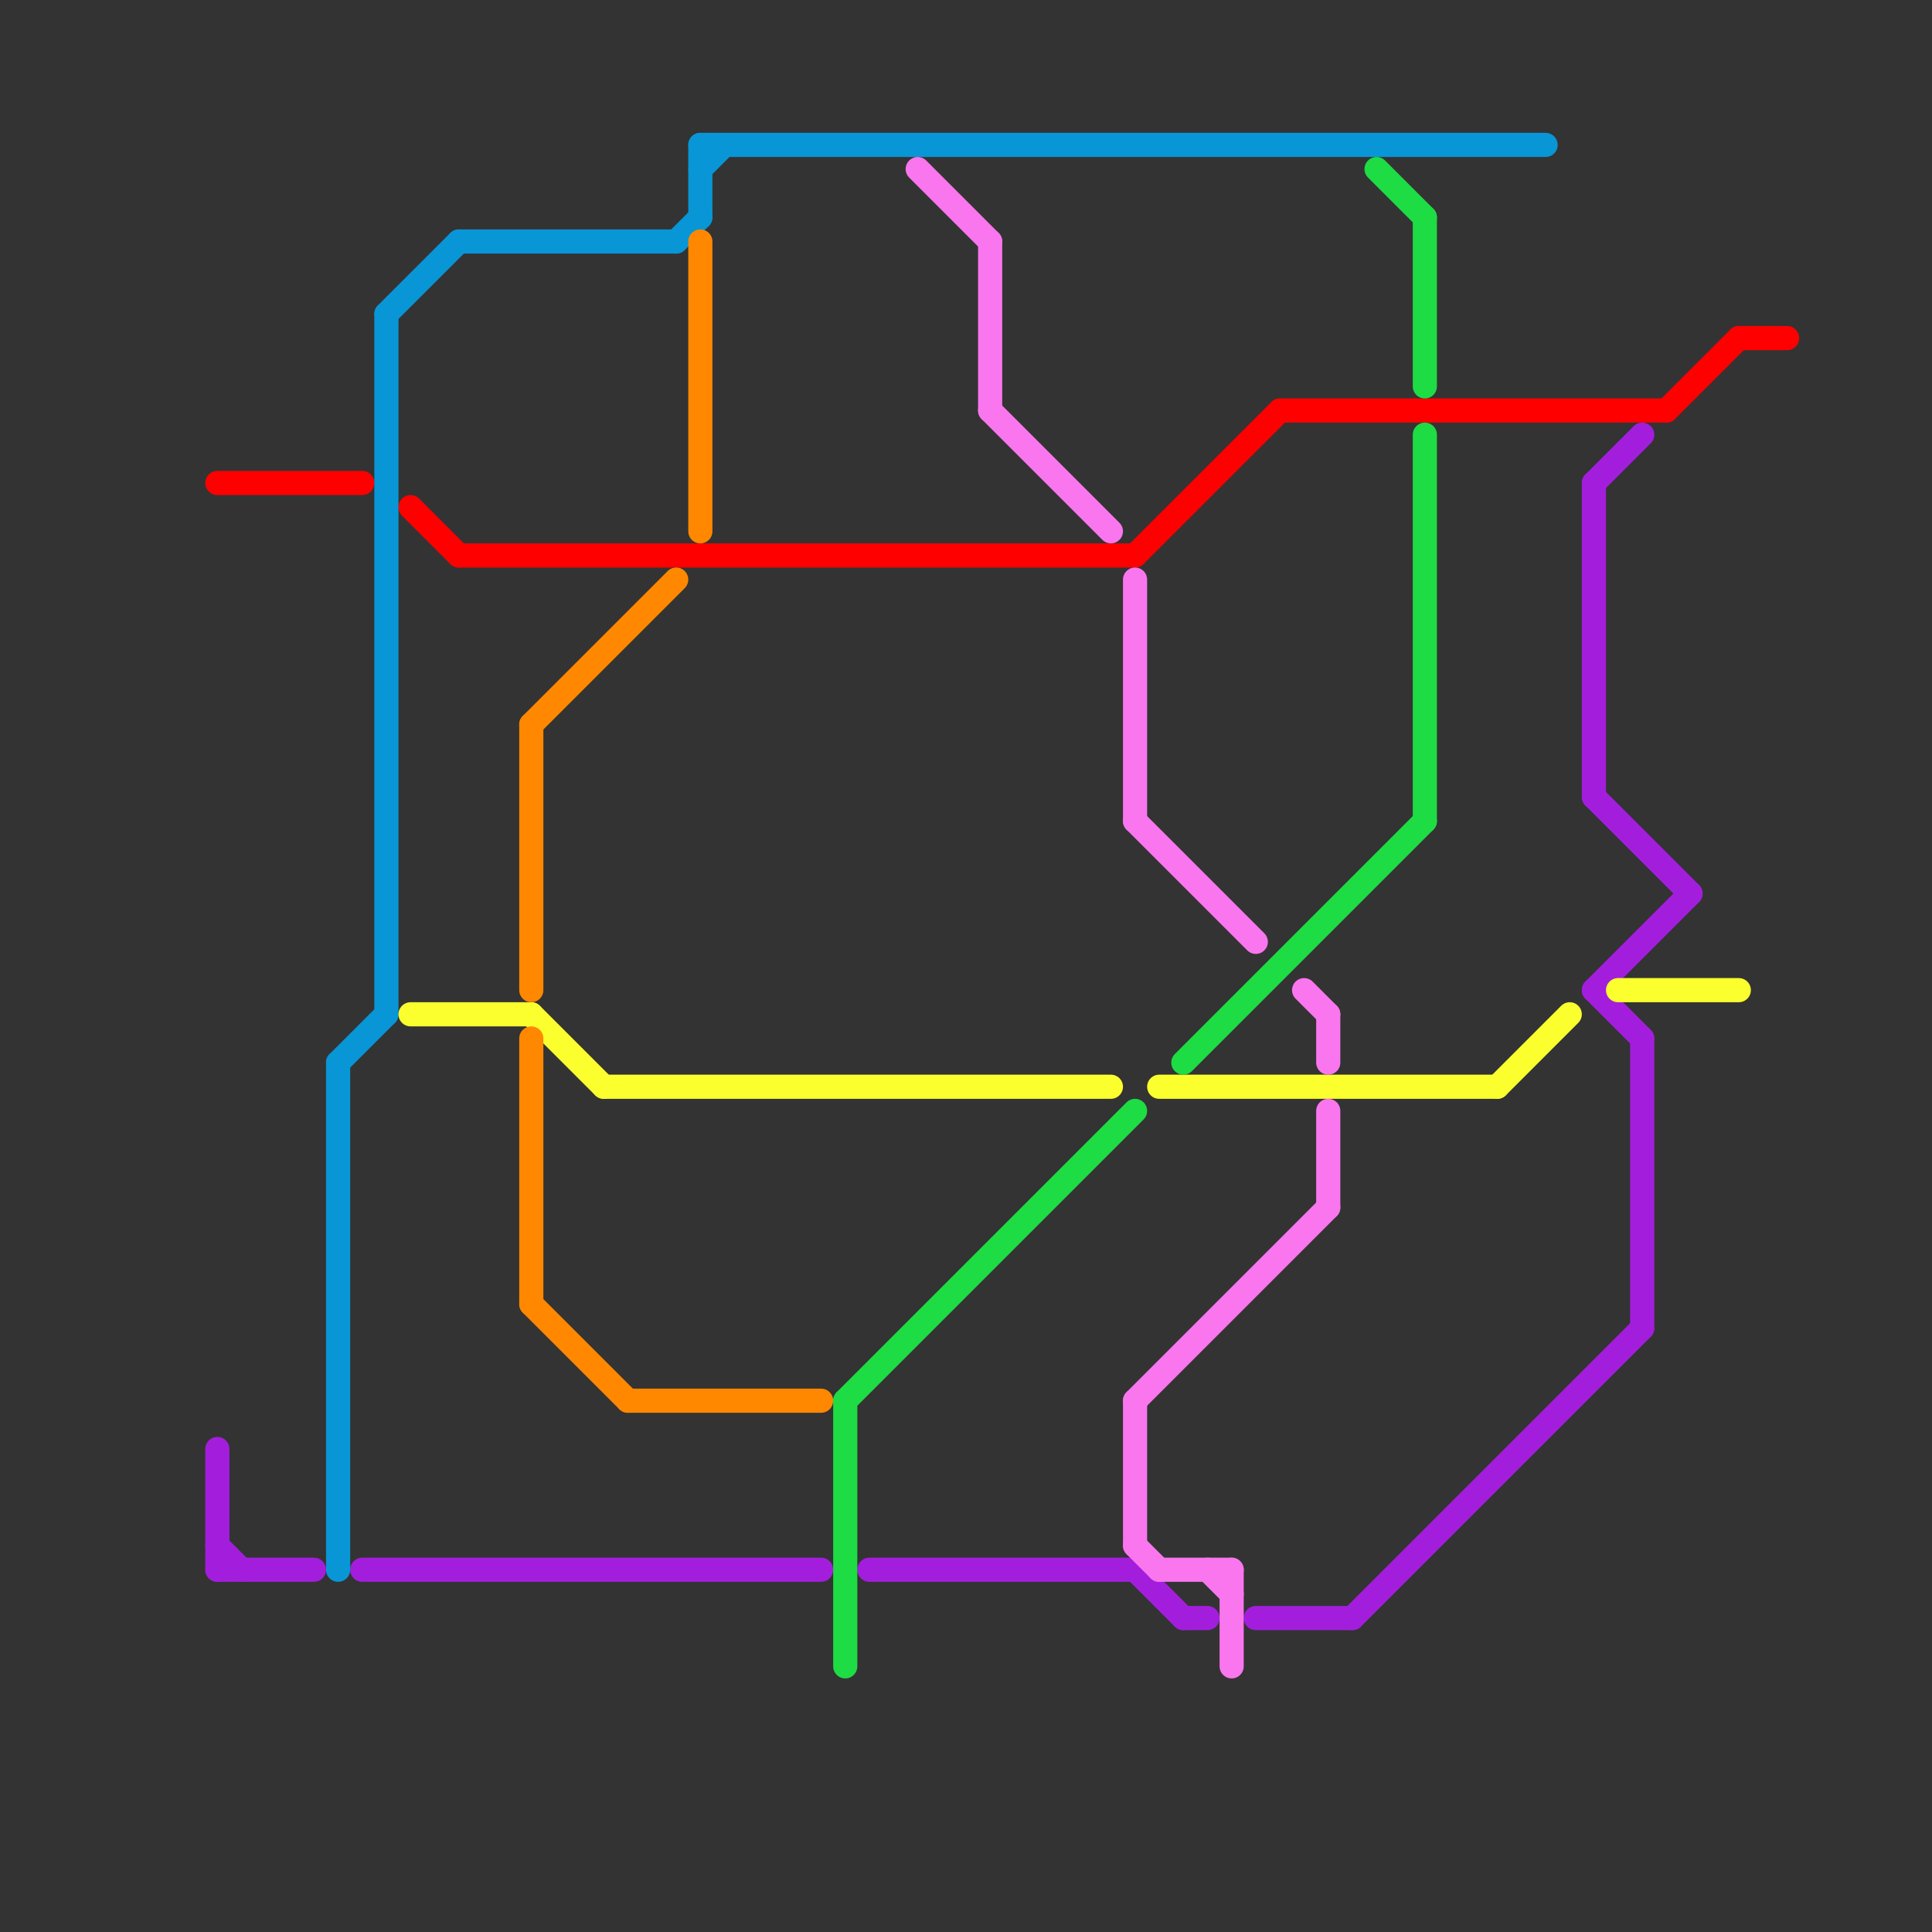 
<svg version="1.1" xmlns="http://www.w3.org/2000/svg" viewBox="0 0 80 80">
<rect x="0" y="0" width="80" height="80" fill="#333333" stroke="none"/>
<style>text { font: 1px Helvetica; font-weight: 600; white-space: pre; dominant-baseline: central; } line { stroke-width: 1; fill: none; stroke-linecap: round; stroke-linejoin: round; } .c0 { stroke: #ff0000 } .c1 { stroke: #a31edc } .c2 { stroke: #0896d7 } .c3 { stroke: #fcff2e } .c4 { stroke: #ff8800 } .c5 { stroke: #1edc44 } .c6 { stroke: #f976ee }</style><defs><g id="wm-xf"><circle r="1.2" fill="#000"/><circle r="0.9" fill="#fff"/><circle r="0.6" fill="#000"/><circle r="0.3" fill="#fff"/></g><g id="wm"><circle r="0.6" fill="#000"/><circle r="0.3" fill="#fff"/></g></defs><line class="c0" x1="53" y1="17" x2="69" y2="17"/><line class="c0" x1="47" y1="23" x2="53" y2="17"/><line class="c0" x1="9" y1="20" x2="15" y2="20"/><line class="c0" x1="72" y1="14" x2="74" y2="14"/><line class="c0" x1="69" y1="17" x2="72" y2="14"/><line class="c0" x1="17" y1="21" x2="19" y2="23"/><line class="c0" x1="19" y1="23" x2="47" y2="23"/><line class="c1" x1="66" y1="20" x2="66" y2="33"/><line class="c1" x1="68" y1="43" x2="68" y2="55"/><line class="c1" x1="9" y1="65" x2="13" y2="65"/><line class="c1" x1="52" y1="67" x2="56" y2="67"/><line class="c1" x1="36" y1="65" x2="47" y2="65"/><line class="c1" x1="49" y1="67" x2="50" y2="67"/><line class="c1" x1="56" y1="67" x2="68" y2="55"/><line class="c1" x1="66" y1="41" x2="70" y2="37"/><line class="c1" x1="9" y1="64" x2="10" y2="65"/><line class="c1" x1="66" y1="41" x2="68" y2="43"/><line class="c1" x1="47" y1="65" x2="49" y2="67"/><line class="c1" x1="66" y1="20" x2="68" y2="18"/><line class="c1" x1="66" y1="33" x2="70" y2="37"/><line class="c1" x1="15" y1="65" x2="34" y2="65"/><line class="c1" x1="9" y1="60" x2="9" y2="65"/><line class="c2" x1="29" y1="7" x2="30" y2="6"/><line class="c2" x1="16" y1="13" x2="16" y2="42"/><line class="c2" x1="14" y1="44" x2="16" y2="42"/><line class="c2" x1="16" y1="13" x2="19" y2="10"/><line class="c2" x1="29" y1="6" x2="29" y2="9"/><line class="c2" x1="19" y1="10" x2="28" y2="10"/><line class="c2" x1="29" y1="6" x2="64" y2="6"/><line class="c2" x1="14" y1="44" x2="14" y2="65"/><line class="c2" x1="28" y1="10" x2="29" y2="9"/><line class="c3" x1="62" y1="45" x2="65" y2="42"/><line class="c3" x1="48" y1="45" x2="62" y2="45"/><line class="c3" x1="17" y1="42" x2="22" y2="42"/><line class="c3" x1="22" y1="42" x2="25" y2="45"/><line class="c3" x1="25" y1="45" x2="46" y2="45"/><line class="c3" x1="67" y1="41" x2="72" y2="41"/><line class="c4" x1="26" y1="58" x2="34" y2="58"/><line class="c4" x1="22" y1="30" x2="28" y2="24"/><line class="c4" x1="22" y1="54" x2="26" y2="58"/><line class="c4" x1="22" y1="43" x2="22" y2="54"/><line class="c4" x1="22" y1="30" x2="22" y2="41"/><line class="c4" x1="29" y1="10" x2="29" y2="22"/><line class="c5" x1="35" y1="58" x2="35" y2="69"/><line class="c5" x1="49" y1="44" x2="59" y2="34"/><line class="c5" x1="35" y1="58" x2="47" y2="46"/><line class="c5" x1="59" y1="18" x2="59" y2="34"/><line class="c5" x1="57" y1="7" x2="59" y2="9"/><line class="c5" x1="59" y1="9" x2="59" y2="16"/><line class="c6" x1="54" y1="41" x2="55" y2="42"/><line class="c6" x1="47" y1="64" x2="48" y2="65"/><line class="c6" x1="47" y1="58" x2="55" y2="50"/><line class="c6" x1="48" y1="65" x2="51" y2="65"/><line class="c6" x1="41" y1="17" x2="46" y2="22"/><line class="c6" x1="51" y1="65" x2="51" y2="69"/><line class="c6" x1="41" y1="10" x2="41" y2="17"/><line class="c6" x1="50" y1="65" x2="51" y2="66"/><line class="c6" x1="55" y1="46" x2="55" y2="50"/><line class="c6" x1="47" y1="34" x2="52" y2="39"/><line class="c6" x1="47" y1="58" x2="47" y2="64"/><line class="c6" x1="47" y1="24" x2="47" y2="34"/><line class="c6" x1="38" y1="7" x2="41" y2="10"/><line class="c6" x1="55" y1="42" x2="55" y2="44"/>
</svg>
